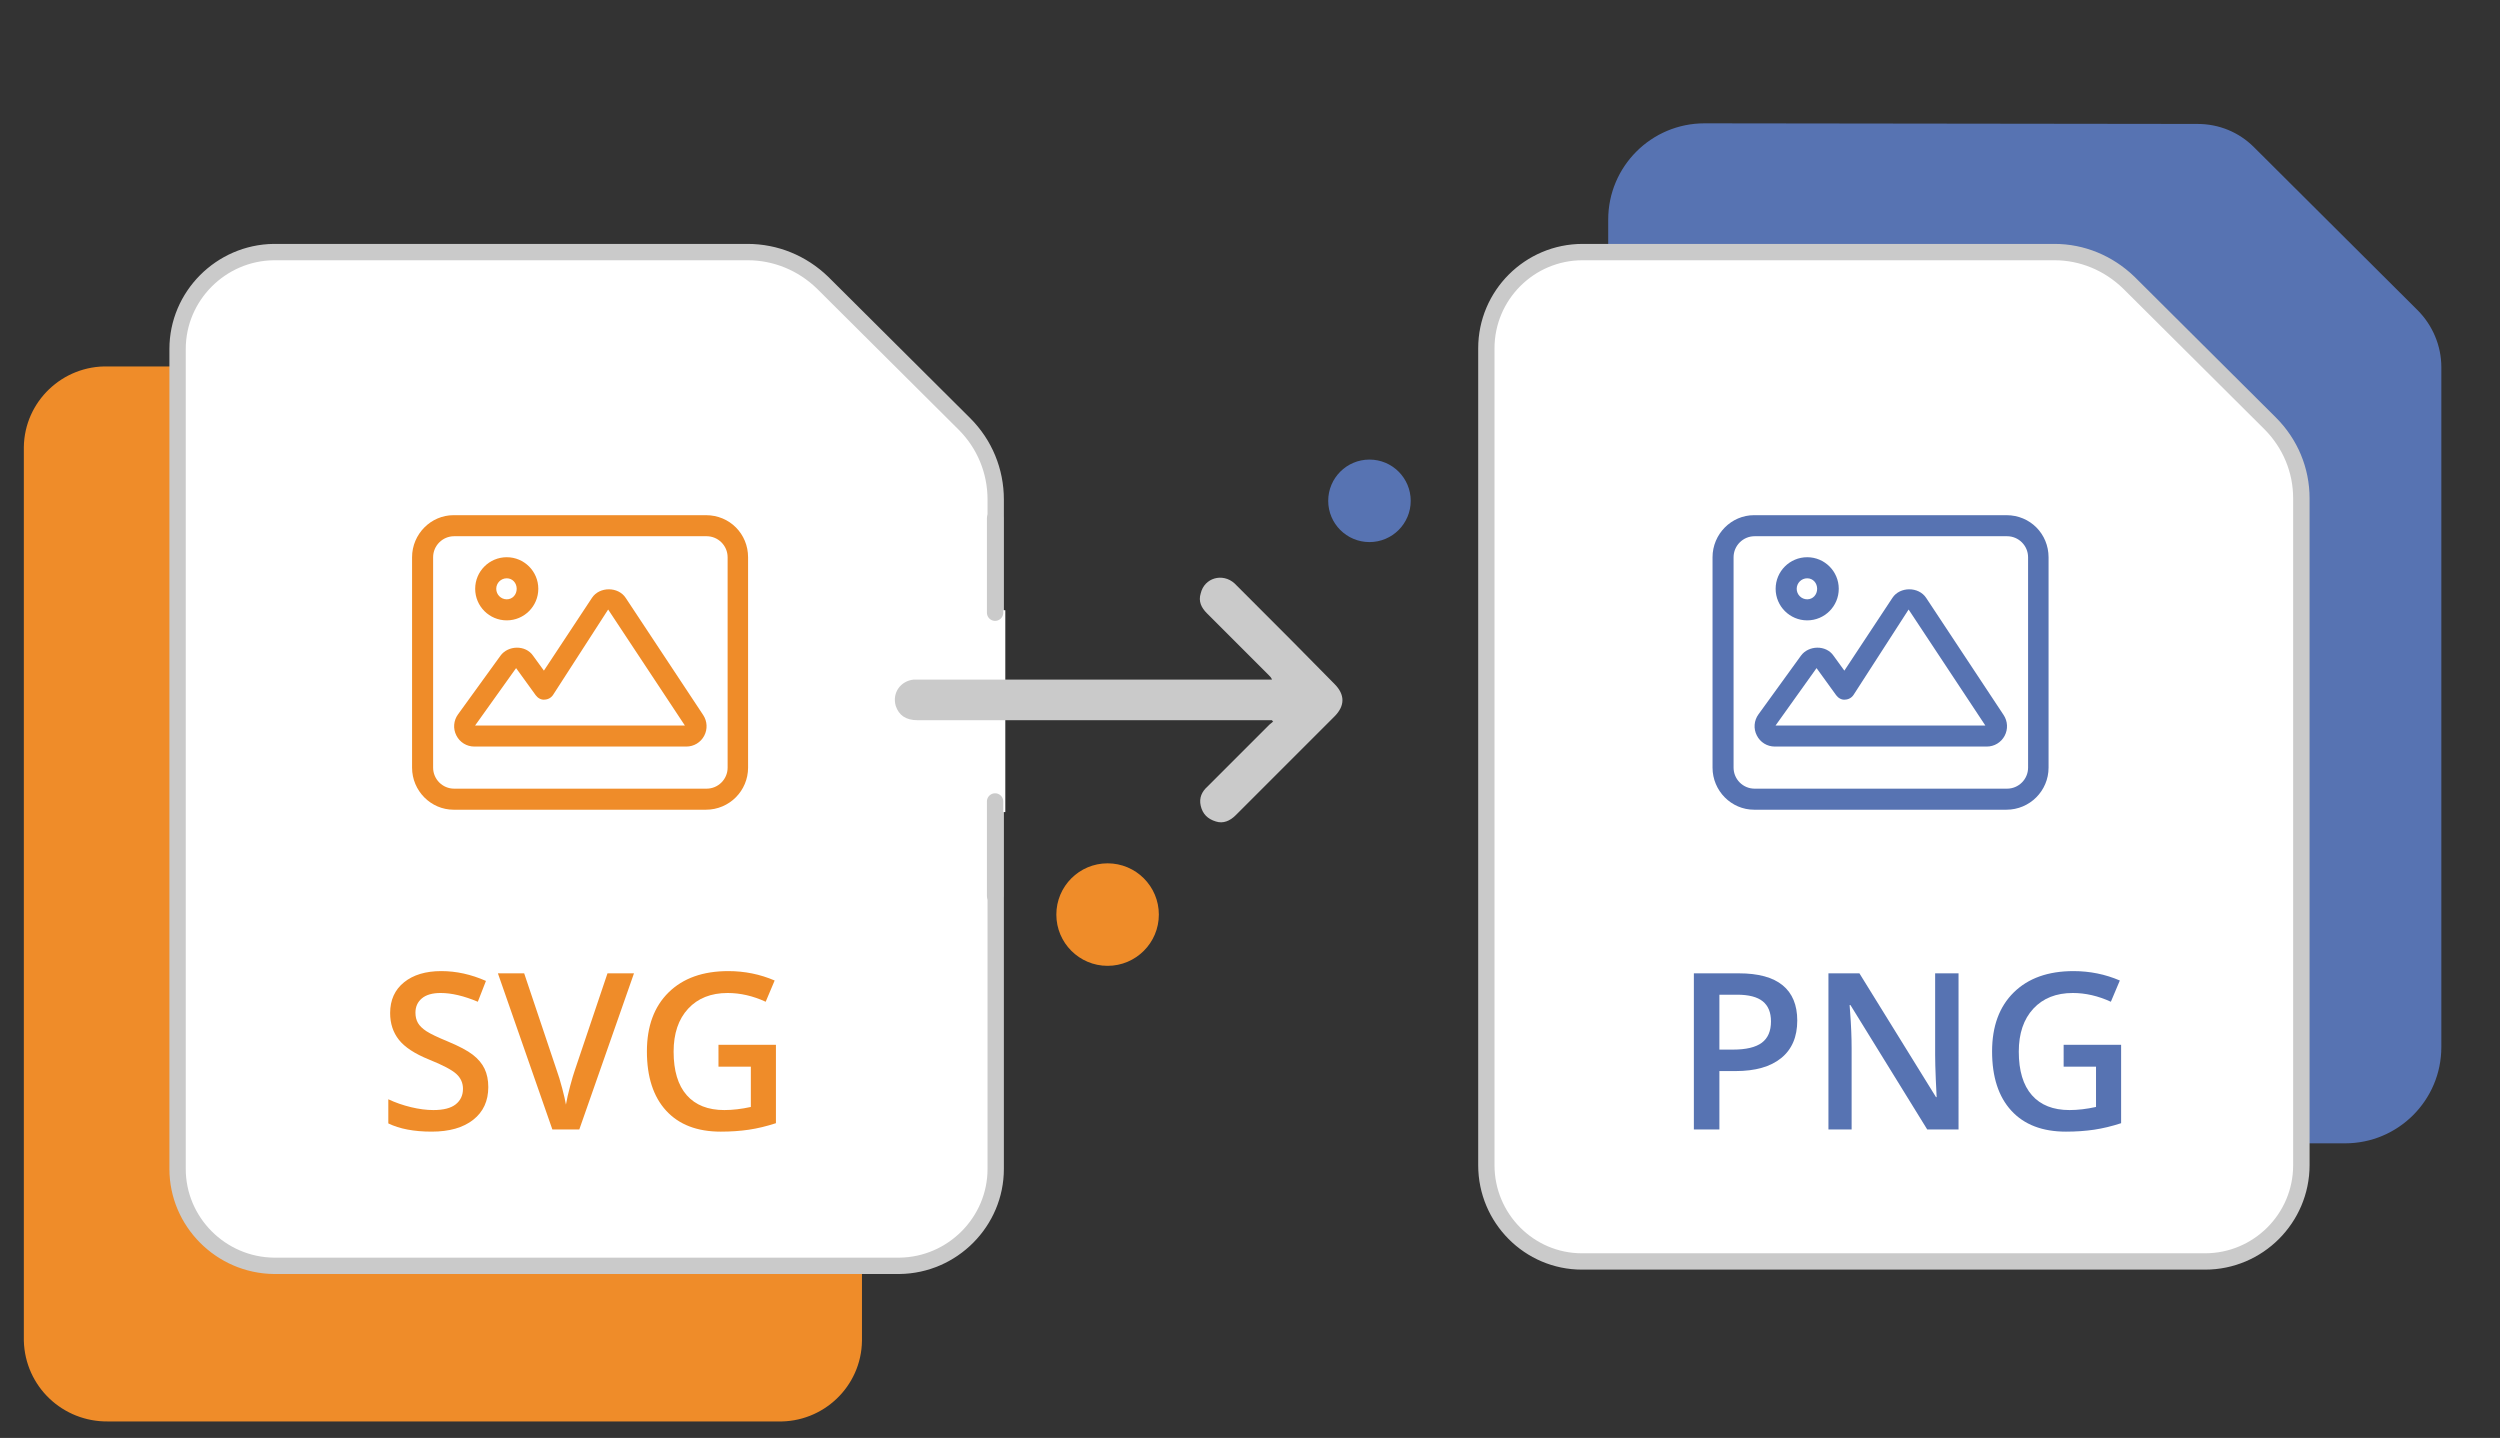 <?xml version="1.0" encoding="utf-8"?>
<!-- Generator: Adobe Illustrator 16.0.2, SVG Export Plug-In . SVG Version: 6.00 Build 0)  -->
<!DOCTYPE svg PUBLIC "-//W3C//DTD SVG 1.1//EN" "http://www.w3.org/Graphics/SVG/1.1/DTD/svg11.dtd">
<svg version="1.1" id="Layer_1" xmlns="http://www.w3.org/2000/svg" xmlns:xlink="http://www.w3.org/1999/xlink" x="0px" y="0px"
	 width="612px" height="352px" viewBox="0 0 612 352" enable-background="new 0 0 612 352" xml:space="preserve">
<rect x="0" y="0" width="612" height="352" fill="#333333" stroke="none"/>
<g>
	<rect x="4" y="-7.6" fill="none" width="612" height="367.199"/>
	<path id="Path_101390_2_" fill="#5773B2" d="M417.253,30.192c-13.005,0-23.563,10.557-23.563,23.562l0,0v202.573
		c0,13.005,10.56,23.562,23.563,23.562h156.825c13.005,0,23.562-10.557,23.562-23.562V89.861c0-5.202-2.142-10.252-5.813-13.924
		l-40.086-39.934c-3.675-3.672-8.568-5.661-13.771-5.661L417.253,30.192L417.253,30.192z"/>
	<rect x="4" y="-7.6" fill="none" width="612" height="367.199"/>
	<path id="Path_101359_2_" fill="#EF8C29" d="M211.009,109.445v218.791c-0.151,11.174-9.483,20.043-20.655,19.734H26.491
		c-11.169,0.153-20.35-8.563-20.655-19.734V109.445c0.152-11.17,9.486-20.043,20.655-19.737h163.86
		C201.523,89.402,210.703,98.275,211.009,109.445z"/>
	<path fill="#FFFFFF" d="M43.475,286.16V85.424c0-13.005,10.558-23.563,23.563-23.715H183.01c6.885,0,13.465,2.754,18.36,7.497
		l34.729,34.578c4.896,4.896,7.649,11.475,7.649,18.513V286.16c0,13.006-10.558,23.563-23.563,23.715H67.035
		C54.031,309.723,43.475,299.166,43.475,286.16z"/>
	<path fill="#CACACA" d="M220.189,311.875H67.036c-14.104-0.166-25.563-11.701-25.563-25.715V85.424
		c0-14.014,11.457-25.549,25.539-25.715h115.998c7.371,0,14.386,2.863,19.75,8.061l34.75,34.599
		c5.314,5.313,8.239,12.391,8.239,19.93V286.16c0,14.014-11.457,25.549-25.539,25.715
		C220.205,311.875,220.197,311.875,220.189,311.875z M67.036,63.709c-11.879,0.141-21.563,9.881-21.563,21.715V286.16
		c0,11.834,9.684,21.574,21.584,21.715h153.117c11.897-0.146,21.575-9.885,21.575-21.715V122.297c0-6.47-2.509-12.543-7.063-17.099
		l-34.729-34.575c-4.596-4.452-10.622-6.915-16.949-6.915L67.036,63.709L67.036,63.709z"/>
	<g>
		<g>
			<g>
				<g>
					<g>
						<g>
							<g>
								<g>
									<g>
										<g>
											<defs>
												<rect id="SVGID_1_" x="4" y="-7.6" width="612" height="367.199"/>
											</defs>
											<clipPath id="SVGID_2_">
												<use xlink:href="#SVGID_1_"  overflow="visible"/>
											</clipPath>
											
												<line id="Line_6856_2_" clip-path="url(#SVGID_2_)" fill="none" stroke="#FFFFFF" stroke-width="5" x1="243.598" y1="149.378" x2="243.598" y2="198.797"/>
										</g>
									</g>
								</g>
							</g>
						</g>
					</g>
				</g>
			</g>
		</g>
	</g>
	<g>
		<g>
			<g>
				<g>
					<g>
						<g>
							<g>
								<g>
									<g>
										<g>
											<defs>
												<rect id="SVGID_3_" x="4" y="-7.6" width="612" height="367.199"/>
											</defs>
											<clipPath id="SVGID_4_">
												<use xlink:href="#SVGID_3_"  overflow="visible"/>
											</clipPath>
											
												<line id="Line_6857_2_" clip-path="url(#SVGID_4_)" fill="none" stroke="#CACACA" stroke-width="4" stroke-linecap="round" x1="243.598" y1="196.195" x2="243.598" y2="219.299"/>
										</g>
									</g>
								</g>
							</g>
						</g>
					</g>
				</g>
			</g>
		</g>
	</g>
	<g>
		<g>
			<g>
				<g>
					<g>
						<g>
							<g>
								<g>
									<g>
										<g>
											<defs>
												<rect id="SVGID_5_" x="4" y="-7.6" width="612" height="367.199"/>
											</defs>
											<clipPath id="SVGID_6_">
												<use xlink:href="#SVGID_5_"  overflow="visible"/>
											</clipPath>
											
												<line id="Line_6858_2_" clip-path="url(#SVGID_6_)" fill="none" stroke="#CACACA" stroke-width="4" stroke-linecap="round" x1="243.598" y1="126.887" x2="243.598" y2="149.99"/>
										</g>
									</g>
								</g>
							</g>
						</g>
					</g>
				</g>
			</g>
		</g>
	</g>
	<rect x="4" y="-7.6" fill="none" width="612" height="367.199"/>
	<g id="Path_101552_2_">
		<path fill="#FFFFFF" d="M363.855,285.242V85.272c0-13.006,10.56-23.563,23.563-23.563h115.515c6.891,0,13.313,2.754,18.207,7.497
			l34.578,34.425c4.896,4.896,7.65,11.476,7.65,18.36v163.251c0,13.004-10.563,23.561-23.563,23.561h-152.54
			C374.26,308.805,363.855,298.248,363.855,285.242z"/>
		<path fill="#CACACA" d="M539.806,310.805H387.265c-14.011,0-25.403-11.467-25.403-25.563V85.272
			c0-14.097,11.47-25.563,25.563-25.563h115.518c7.271,0,14.23,2.862,19.604,8.062l34.598,34.443
			c5.313,5.313,8.239,12.336,8.239,19.778v163.25C565.368,299.338,553.9,310.805,539.806,310.805z M387.418,63.709
			c-11.892,0-21.563,9.673-21.563,21.563v199.972c0,11.889,9.604,21.561,21.403,21.561H539.8c11.896,0,21.563-9.672,21.563-21.561
			V121.991c0-6.373-2.514-12.392-7.064-16.946l-34.574-34.421c-4.597-4.452-10.563-6.915-16.797-6.915H387.418L387.418,63.709z"/>
	</g>
	<rect x="4" y="-7.6" fill="none" width="612" height="367.199"/>
	<rect x="4" y="-7.6" fill="none" width="612" height="367.199"/>
	<rect x="4" y="-7.6" fill="none" width="612" height="367.199"/>
	<rect x="4" y="-7.6" fill="none" width="612" height="367.199"/>
	<circle fill="#EF8C29" cx="271.139" cy="223.89" r="12.546"/>
	<rect x="4" y="-7.6" fill="none" width="612" height="367.199"/>
	<circle fill="#5773B2" cx="335.245" cy="122.603" r="10.098"/>
	<path fill="#CACACA" d="M311.377,176.307c-0.459,0-0.768,0-1.227,0c-28.459,0-57.066,0-85.524,0c-2.907,0-4.59-1.225-5.354-3.521
		c-0.918-3.213,1.225-6.12,4.438-6.425c0.459,0,0.918,0,1.377,0c28.306,0,56.609,0,84.915,0c0.459,0,0.765,0,1.377,0
		c-0.153-0.459-0.459-0.767-0.769-1.071c-5.047-5.049-10.099-10.099-15.146-15.147c-1.377-1.377-2.142-2.906-1.528-4.896
		c0.918-3.825,5.354-5.05,8.263-2.448c1.377,1.377,2.754,2.754,4.131,4.131c6.885,6.885,13.614,13.617,20.349,20.502
		c2.604,2.603,2.604,5.354,0,7.957c-8.104,8.109-16.218,16.219-24.174,24.174c-1.377,1.377-3.061,2.143-4.896,1.525
		c-1.988-0.607-3.213-1.836-3.672-3.822s0.307-3.521,1.684-4.74c5.049-5.053,10.098-10.104,15.146-15.146
		c0.313-0.307,0.612-0.459,0.918-0.766C311.53,176.611,311.53,176.459,311.377,176.307z"/>
	<g>
		<path fill="#5773B2" d="M442.405,151.866c4.262,0,7.723-3.46,7.723-7.728c0-4.267-3.461-7.729-7.723-7.729
			c-4.271,0-7.729,3.462-7.729,7.729C434.68,148.406,438.139,151.866,442.405,151.866z M442.405,141.567
			c1.419,0,2.432,1.153,2.432,2.574c0,1.418-1.018,2.572-2.432,2.572c-1.418,0-2.572-1.154-2.572-2.572
			S440.985,141.567,442.405,141.567z"/>
		<path fill="#5773B2" d="M471.521,146.359c-1.839-2.797-6.427-2.789-8.25-0.012l-11.772,17.826l-2.644-3.641
			c-1.832-2.703-6.146-2.578-7.998,0l-10.389,14.349c-1.099,1.516-1.252,3.498-0.404,5.15c0.83,1.678,2.527,2.727,4.404,2.727
			h51.899c1.837,0,3.51-1.012,4.371-2.637c0.854-1.609,0.758-3.559-0.248-5.078L471.521,146.359z M434.649,177.617v-0.002
			l10.043-14.064l4.813,6.652c0.499,0.682,1.337,1.164,2.137,1.068c0.854-0.021,1.628-0.443,2.104-1.156l13.482-20.906
			l18.787,28.404L434.649,177.617L434.649,177.617z"/>
		<path fill="#5773B2" d="M491.18,126.116h-61.794c-5.541,0-10.157,4.614-10.157,10.302v51.5c0,5.688,4.61,10.299,10.157,10.299
			h61.798c5.69,0,10.305-4.608,10.305-10.299v-51.5C501.484,130.726,497.012,126.116,491.18,126.116z M491.33,193.064h-61.804
			c-2.837,0-5.147-2.313-5.147-5.15v-51.498c0-2.835,2.313-5.148,5.151-5.148h61.798c2.835,0,5.146,2.313,5.146,5.148l0.002,51.498
			C496.479,190.752,494.165,193.064,491.33,193.064z"/>
	</g>
	<g>
		<path fill="#EF8C29" d="M124.052,151.866c4.263,0,7.725-3.46,7.725-7.728c0-4.267-3.462-7.729-7.725-7.729
			c-4.269,0-7.728,3.462-7.728,7.729C116.326,148.406,119.785,151.866,124.052,151.866z M124.052,141.567
			c1.419,0,2.434,1.153,2.434,2.574c0,1.418-1.02,2.572-2.434,2.572c-1.418,0-2.571-1.154-2.571-2.572
			S122.632,141.567,124.052,141.567z"/>
		<path fill="#EF8C29" d="M153.168,146.359c-1.834-2.797-6.422-2.789-8.249-0.012l-11.772,17.826l-2.644-3.641
			c-1.833-2.703-6.146-2.578-7.999,0l-10.384,14.349c-1.1,1.516-1.252,3.498-0.408,5.15c0.832,1.678,2.531,2.727,4.408,2.727h51.898
			c1.837,0,3.511-1.012,4.371-2.637c0.854-1.609,0.759-3.559-0.248-5.078L153.168,146.359z M116.296,177.617v-0.002l10.043-14.064
			l4.813,6.652c0.498,0.682,1.336,1.164,2.137,1.066c0.85-0.02,1.627-0.441,2.102-1.154l13.485-20.906l18.788,28.406
			L116.296,177.617L116.296,177.617z"/>
		<path fill="#EF8C29" d="M172.826,126.116h-61.794c-5.541,0-10.158,4.614-10.158,10.302v51.5c0,5.688,4.61,10.299,10.158,10.299
			h61.797c5.69,0,10.301-4.608,10.301-10.299v-51.5C183.131,130.726,178.658,126.116,172.826,126.116z M172.977,193.064h-61.804
			c-2.836,0-5.146-2.313-5.146-5.15v-51.498c0-2.835,2.313-5.148,5.15-5.148h61.798c2.837,0,5.146,2.313,5.146,5.148l0.002,51.498
			C178.124,190.752,175.813,193.064,172.977,193.064z"/>
	</g>
	<g enable-background="new    ">
		<path fill="#5773B2" d="M439.969,249.831c0,3.991-1.308,7.051-3.922,9.178c-2.615,2.127-6.337,3.189-11.166,3.189h-3.974v14.303
			h-6.249v-38.228h11.008c4.775,0,8.354,0.977,10.733,2.929S439.969,246.03,439.969,249.831z M420.907,256.942h3.32
			c3.208,0,5.561-0.558,7.06-1.673c1.5-1.115,2.249-2.859,2.249-5.229c0-2.196-0.671-3.835-2.013-4.916
			c-1.344-1.081-3.436-1.621-6.275-1.621h-4.341V256.942z"/>
		<path fill="#5773B2" d="M479.451,276.501h-7.661l-18.8-30.462h-0.209l0.131,1.7c0.243,3.242,0.365,6.205,0.365,8.89v19.872h-5.674
			v-38.228h7.583l18.747,30.305h0.157c-0.035-0.4-0.104-1.86-0.209-4.38c-0.104-2.519-0.157-4.484-0.157-5.896v-20.029h5.727
			V276.501z"/>
		<path fill="#5773B2" d="M505.18,255.766h14.068v19.192c-2.301,0.75-4.511,1.281-6.629,1.596c-2.118,0.313-4.406,0.471-6.863,0.471
			c-5.788,0-10.25-1.713-13.388-5.139c-3.138-3.425-4.706-8.258-4.706-14.499c0-6.152,1.769-10.969,5.307-14.446
			c3.539-3.478,8.411-5.216,14.617-5.216c3.991,0,7.774,0.767,11.348,2.301l-2.196,5.203c-3.103-1.429-6.206-2.144-9.309-2.144
			c-4.079,0-7.304,1.281-9.675,3.843c-2.371,2.563-3.556,6.066-3.556,10.512c0,4.672,1.067,8.224,3.203,10.655
			s5.208,3.647,9.217,3.647c2.022,0,4.184-0.253,6.485-0.759v-9.857h-7.924V255.766z"/>
	</g>
	<g enable-background="new    ">
		<path fill="#EF8C29" d="M119.533,266.12c0,3.399-1.229,6.066-3.687,8.001c-2.458,1.936-5.848,2.903-10.171,2.903
			s-7.862-0.671-10.616-2.014v-5.909c1.743,0.819,3.595,1.464,5.556,1.935c1.961,0.471,3.787,0.706,5.478,0.706
			c2.475,0,4.301-0.471,5.478-1.412s1.765-2.205,1.765-3.791c0-1.43-0.541-2.642-1.621-3.635c-1.081-0.993-3.312-2.17-6.693-3.53
			c-3.487-1.411-5.945-3.023-7.374-4.837c-1.429-1.813-2.144-3.991-2.144-6.537c0-3.189,1.133-5.7,3.399-7.53
			c2.266-1.83,5.308-2.745,9.125-2.745c3.661,0,7.304,0.802,10.93,2.405l-1.987,5.099c-3.399-1.429-6.432-2.144-9.1-2.144
			c-2.022,0-3.556,0.44-4.602,1.32s-1.569,2.044-1.569,3.49c0,0.994,0.209,1.844,0.627,2.55s1.107,1.372,2.065,2
			s2.685,1.456,5.177,2.484c2.807,1.168,4.864,2.257,6.171,3.269c1.308,1.011,2.266,2.152,2.876,3.425
			C119.228,262.896,119.533,264.395,119.533,266.12z"/>
		<path fill="#EF8C29" d="M148.713,238.273h6.485l-13.388,38.228h-6.589l-13.335-38.228h6.432l7.975,23.768
			c0.418,1.134,0.863,2.594,1.333,4.38c0.471,1.787,0.775,3.116,0.915,3.987c0.227-1.324,0.575-2.858,1.046-4.602
			s0.854-3.033,1.151-3.87L148.713,238.273z"/>
		<path fill="#EF8C29" d="M175.88,255.766h14.067v19.192c-2.301,0.75-4.51,1.281-6.628,1.596c-2.118,0.313-4.406,0.471-6.864,0.471
			c-5.788,0-10.25-1.713-13.387-5.139c-3.138-3.425-4.707-8.258-4.707-14.499c0-6.152,1.769-10.969,5.308-14.446
			s8.411-5.216,14.617-5.216c3.991,0,7.774,0.767,11.348,2.301l-2.196,5.203c-3.103-1.429-6.206-2.144-9.309-2.144
			c-4.079,0-7.304,1.281-9.674,3.843c-2.371,2.563-3.556,6.066-3.556,10.512c0,4.672,1.067,8.224,3.203,10.655
			c2.135,2.432,5.208,3.647,9.217,3.647c2.022,0,4.184-0.253,6.485-0.759v-9.857h-7.923V255.766z"/>
	</g>
</g>
</svg>
